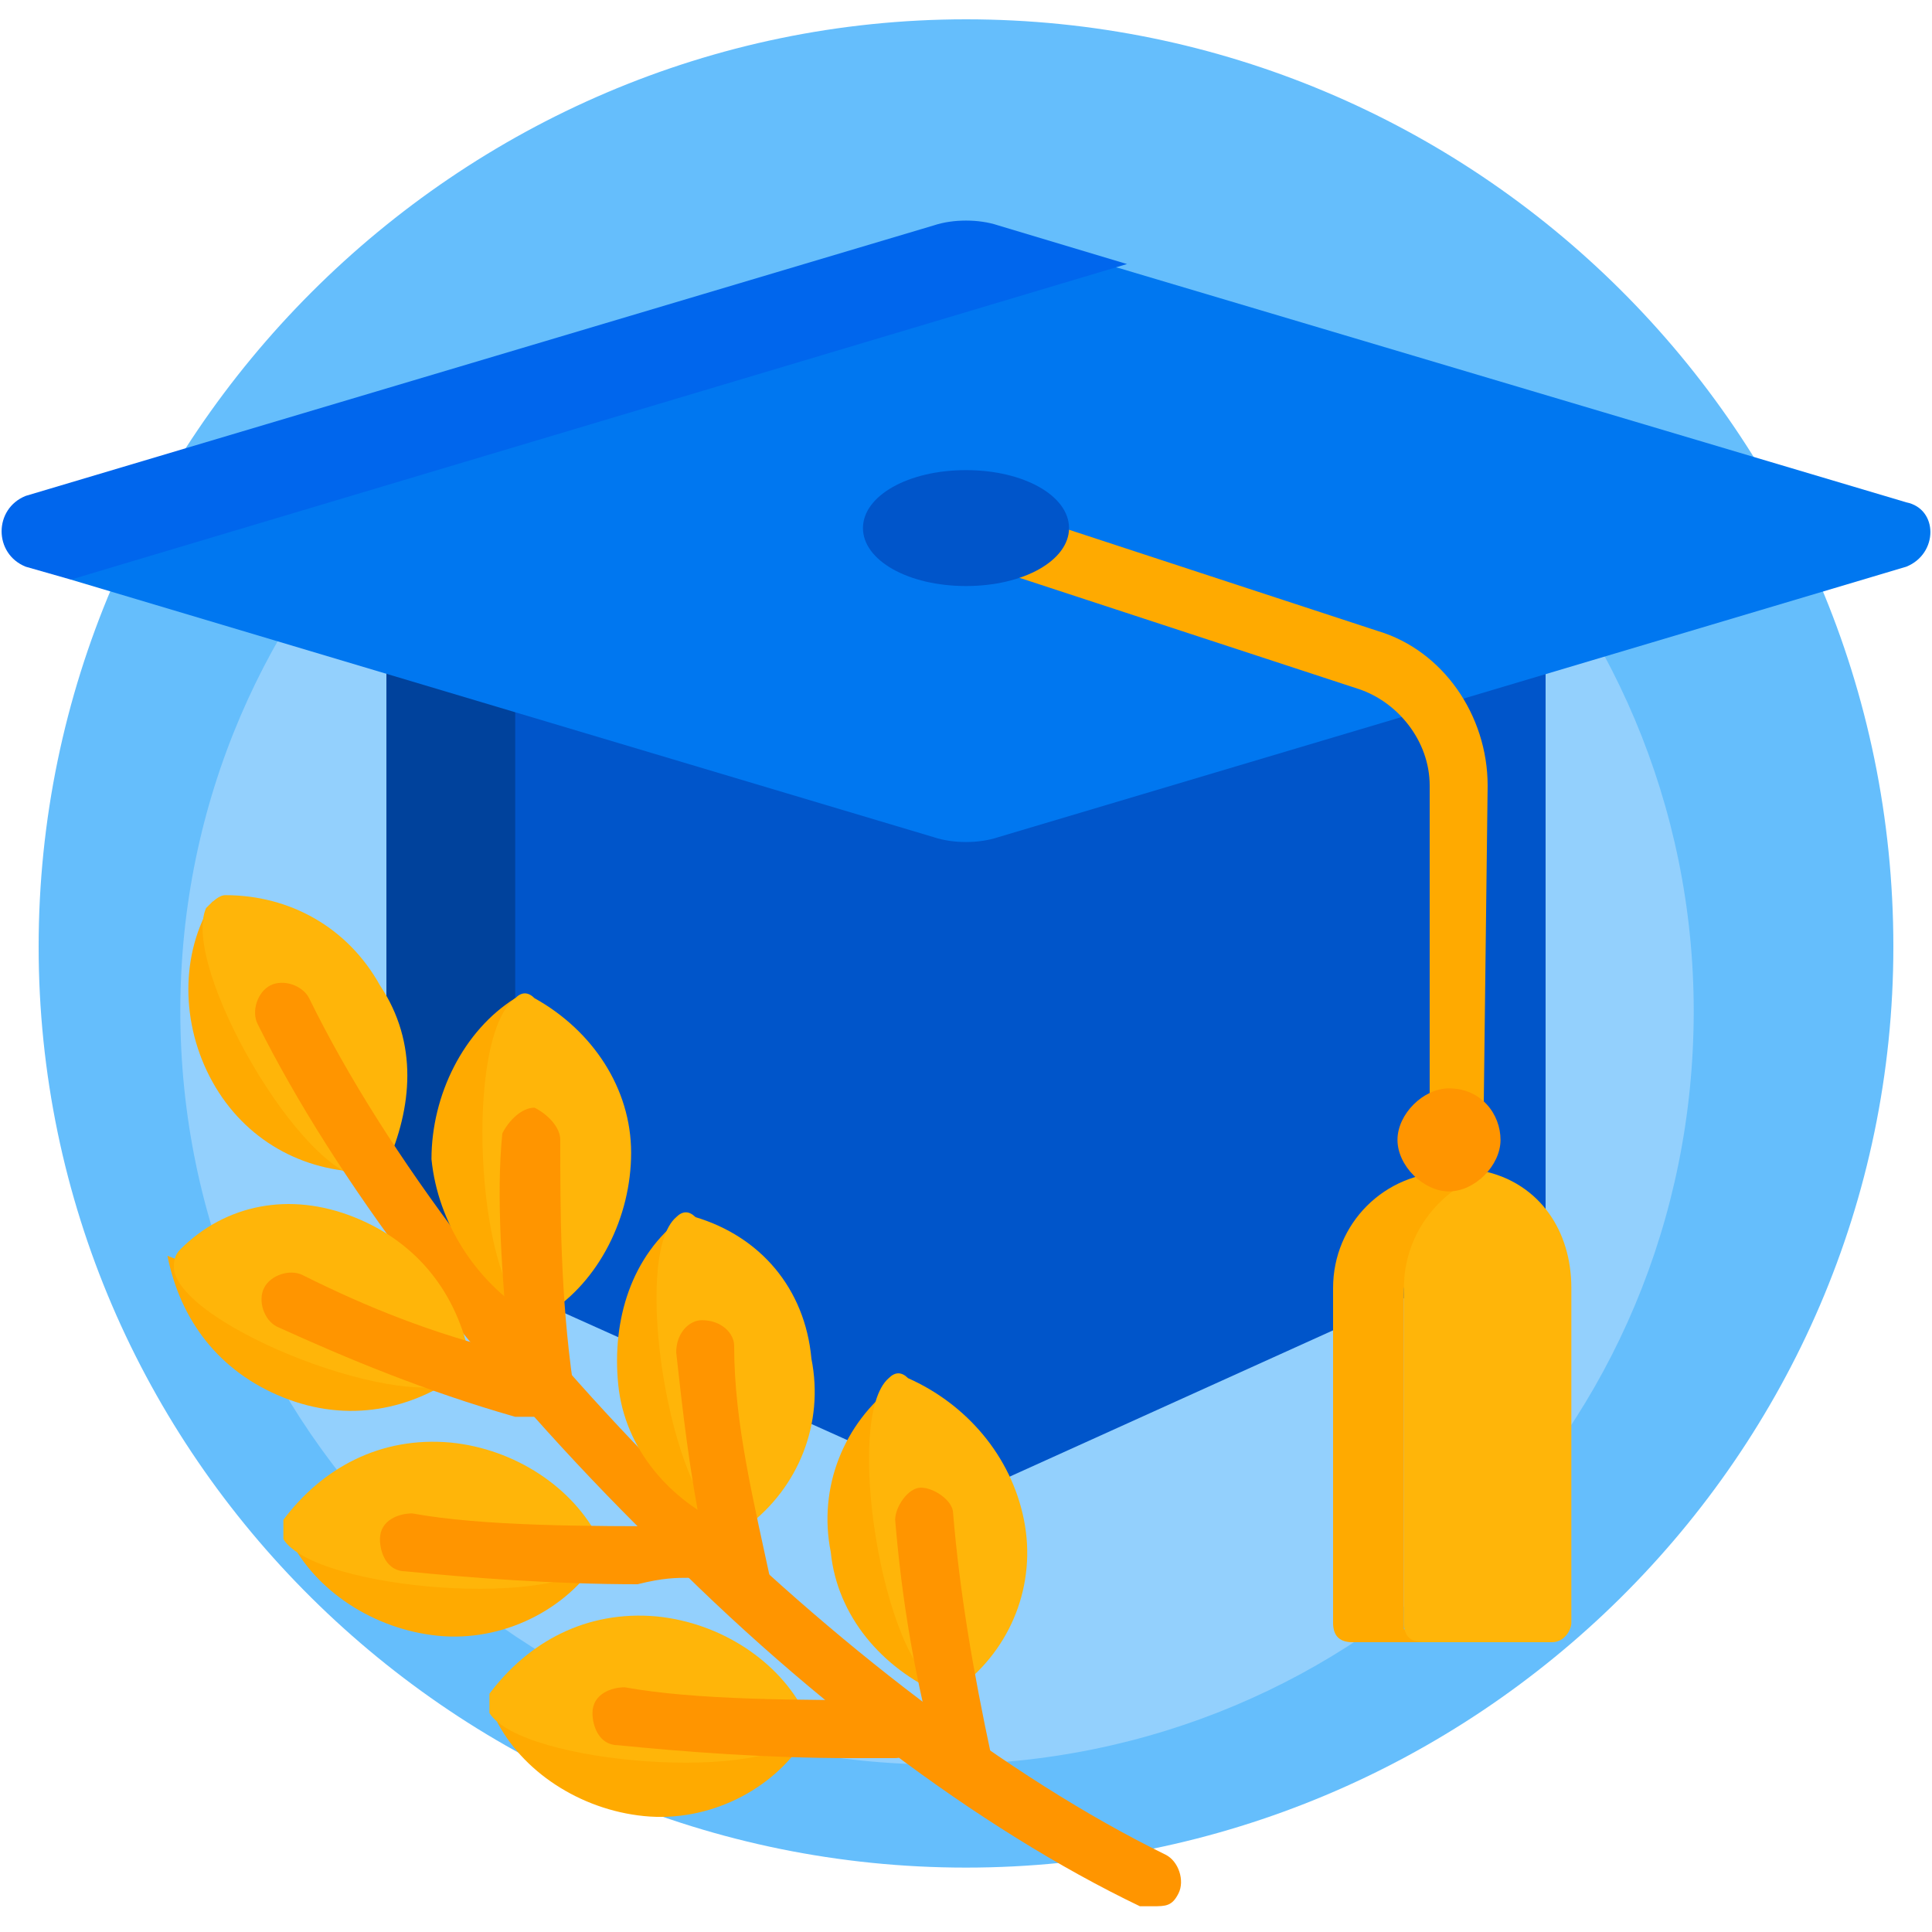 <svg xmlns="http://www.w3.org/2000/svg" xmlns:xlink="http://www.w3.org/1999/xlink" id="Capa_1" x="0px" y="0px" width="30px" height="30px" viewBox="0 0 30 30" style="enable-background:new 0 0 30 30;" xml:space="preserve"><style type="text/css">	.st0{fill:#65BEFC;}	.st1{fill:#93D0FD;}	.st2{fill:#0055CA;}	.st3{fill:#00429C;}	.st4{fill:#0077F0;}	.st5{fill:#FFAA00;}	.st6{fill:#0066ED;}	.st7{fill:#FFB509;}	.st8{fill:#FF9500;}</style><g>	<path class="st0" d="M29.4,14.7C29.4,22.6,22.9,29,15,29S0.6,22.6,0.6,14.7S7.1,0.3,15,0.3S29.4,6.7,29.4,14.7z"></path>	<path class="st1" d="M26.3,15.7c0,6.5-5.2,11.7-11.7,11.7S2.8,22.2,2.8,15.7S8.1,4,14.6,4S26.3,9.3,26.3,15.7z"></path>	<path class="st2" d="M24,9.9v8.9c0,0.2-0.1,0.4-0.3,0.5l-8.4,3.8c-0.2,0.1-0.3,0.1-0.5,0L7.9,20V9.3h15.5C23.8,9.3,24,9.5,24,9.9  L24,9.9z"></path>	<path class="st3" d="M8,9.3v10.8l-1.7-0.8C6.1,19.2,6,19,6,18.8V9.9c0-0.3,0.3-0.6,0.6-0.6L8,9.3z"></path>	<path class="st4" d="M29.6,8.8L15.5,13c-0.3,0.1-0.7,0.1-1,0L1.1,9C1,8.9,1,8.8,1.1,8.8l15.6-4.6c0.3-0.1,0.5-0.1,0.8,0l12.1,3.6  C30.1,7.9,30.1,8.6,29.6,8.8z"></path>	<path class="st5" d="M23,20.4c0,0.2-0.2,0.4-0.4,0.4h0c-0.2,0-0.4-0.2-0.4-0.4l0-8.2c0-0.7-0.5-1.3-1.1-1.5l-6.1-2  c-0.2-0.1-0.4-0.3-0.3-0.6c0.1-0.2,0.3-0.4,0.6-0.3l6.1,2c1,0.3,1.7,1.3,1.7,2.4L23,20.4z"></path>	<path class="st2" d="M16.6,8.2c0,0.5-0.7,0.9-1.6,0.9s-1.6-0.4-1.6-0.9s0.7-0.9,1.6-0.9S16.6,7.7,16.6,8.2z"></path>	<path class="st6" d="M0.4,7.7l14.1-4.2c0.3-0.1,0.7-0.1,1,0l2,0.6L1.1,9L0.4,8.8C-0.1,8.6-0.1,7.9,0.4,7.7L0.4,7.7z"></path>	<path class="st5" d="M22.2,25.5H21c-0.2,0-0.3-0.1-0.3-0.3v-5.2c0-1,0.8-1.8,1.8-1.8c0.2,0,0.4,0,0.6,0.1c-0.7,0.2-1.3,0.9-1.3,1.8  v5.2C21.9,25.3,22,25.5,22.2,25.5z"></path>	<path class="st7" d="M24.1,25.5h-2c-0.2,0-0.3-0.1-0.3-0.3v-5.2c0-0.8,0.5-1.5,1.3-1.8c0.8,0.2,1.3,0.9,1.3,1.8v5.2  C24.4,25.3,24.3,25.5,24.1,25.5L24.1,25.5z"></path>	<path class="st8" d="M23.3,17.7c0,0.4-0.4,0.8-0.8,0.8c-0.4,0-0.8-0.4-0.8-0.8c0-0.4,0.4-0.8,0.8-0.8C23,16.9,23.3,17.3,23.3,17.7z  "></path>	<path class="st5" d="M5.7,18.2c-1,0-1.9-0.5-2.4-1.4c-0.5-0.9-0.5-2,0-2.8C3.3,13.9,5.8,18.2,5.7,18.2z"></path>	<path class="st7" d="M6,18.1c-0.1,0.1-0.2,0.2-0.3,0.2c-1,0-2.9-3.3-2.5-4.2c0.1-0.1,0.2-0.2,0.3-0.2c1,0,1.9,0.5,2.4,1.4  C6.5,16.2,6.4,17.2,6,18.1z"></path>	<path class="st8" d="M18.3,29.4c-0.1,0.2-0.2,0.2-0.4,0.2c-0.1,0-0.1,0-0.2,0c-2.5-1.2-5.3-3.3-7.8-5.9c-2.6-2.6-4.7-5.4-5.9-7.8  c-0.1-0.2,0-0.5,0.2-0.6c0.2-0.1,0.5,0,0.6,0.2c2.4,4.9,8.4,10.9,13.3,13.3C18.3,28.9,18.4,29.2,18.3,29.4L18.3,29.4z"></path>	<path class="st5" d="M8.2,20.4C7.4,19.9,6.8,19,6.7,18c0-1,0.5-2,1.3-2.5C8.1,15.5,8.3,20.5,8.2,20.4z M7.2,21.3  c-0.8,0.6-1.8,0.8-2.8,0.4s-1.6-1.2-1.8-2.2C2.6,19.5,7.2,21.3,7.2,21.3z"></path>	<path class="st7" d="M9.8,17.9c0,1-0.5,2-1.3,2.5c-0.1,0.1-0.2,0.1-0.3,0c-0.8-0.5-1-4.3-0.2-4.9c0.1-0.1,0.2-0.1,0.3,0  C9.2,16,9.8,16.9,9.8,17.9z M5.5,18.9c1,0.4,1.6,1.2,1.8,2.2c0,0.1,0,0.2-0.1,0.3c-0.8,0.6-4.4-0.8-4.5-1.7c0-0.1,0-0.2,0.1-0.3  C3.5,18.7,4.5,18.5,5.5,18.9z"></path>	<path class="st5" d="M11.3,23.7c-0.9-0.4-1.6-1.2-1.7-2.2s0.2-2,1-2.6C10.7,18.9,11.4,23.8,11.3,23.7z M9.3,24.2  c-0.5,0.8-1.5,1.3-2.5,1.2c-1-0.1-1.9-0.7-2.3-1.5C4.4,23.8,9.4,24.1,9.3,24.2z M14.6,26.3c-0.9-0.4-1.6-1.2-1.7-2.2  c-0.2-1,0.2-2,1-2.6C13.9,21.4,14.7,26.3,14.6,26.3z M12.5,27c-0.5,0.8-1.5,1.3-2.5,1.2c-1-0.1-1.9-0.7-2.3-1.5  C7.6,26.5,12.5,26.9,12.5,27z"></path>	<path class="st7" d="M12.6,21.1c0.2,1-0.2,2-1,2.6c-0.1,0.1-0.2,0.1-0.3,0c-0.9-0.4-1.5-4.2-0.8-4.8c0.1-0.1,0.2-0.1,0.3,0  C11.8,19.2,12.5,20,12.6,21.1z M7,22.4c1,0.1,1.9,0.7,2.3,1.5c0,0.1,0,0.2,0,0.3c-0.5,0.8-4.4,0.5-4.9-0.3c0-0.1,0-0.2,0-0.3  C5,22.8,5.9,22.3,7,22.4z M15.9,23.6c0.2,1-0.2,2-1,2.6c-0.1,0.1-0.2,0.1-0.3,0c-0.9-0.4-1.5-4.2-0.8-4.8c0.1-0.1,0.2-0.1,0.3,0  C15,21.8,15.7,22.6,15.9,23.6z M10.2,25.1c1,0.1,1.9,0.7,2.3,1.5c0,0.1,0,0.2,0,0.3c-0.5,0.8-4.4,0.5-4.9-0.3c0-0.1,0-0.2,0-0.3  C8.2,25.5,9.1,25,10.2,25.1L10.2,25.1z"></path>	<path class="st8" d="M15.1,27.8c0,0-0.1,0-0.1,0c-0.2,0-0.4-0.1-0.4-0.3c-0.4-1.4-0.6-2.7-0.7-3.9c0-0.2,0.2-0.5,0.4-0.5  c0.2,0,0.5,0.2,0.5,0.4c0.1,1.2,0.3,2.4,0.6,3.8C15.4,27.5,15.3,27.7,15.1,27.8L15.1,27.8z M8.2,22c0.1,0,0.1,0,0.2,0c0,0,0,0,0,0  c0,0,0,0,0.1,0c0.2,0,0.4-0.2,0.4-0.5c-0.2-1.4-0.2-2.7-0.2-3.8c0-0.2-0.2-0.4-0.4-0.5c-0.2,0-0.4,0.2-0.5,0.4  c-0.1,1,0,2.2,0.1,3.4c-1.2-0.3-2.2-0.7-3.2-1.2c-0.2-0.1-0.5,0-0.6,0.2c-0.1,0.2,0,0.5,0.2,0.6c1.1,0.5,2.3,1,3.7,1.4  C8.2,22,8.2,22,8.2,22L8.2,22z M10.7,24.5c0.2,0,0.3-0.1,0.4-0.2c0,0.2,0.1,0.4,0.1,0.6c0.1,0.2,0.2,0.3,0.4,0.3c0,0,0.1,0,0.1,0  c0.2-0.1,0.4-0.3,0.3-0.5c-0.3-1.4-0.6-2.6-0.6-3.8c0-0.2-0.2-0.4-0.5-0.4c-0.2,0-0.4,0.2-0.4,0.5c0.1,0.9,0.2,1.8,0.4,2.8  c-0.1-0.1-0.2-0.1-0.3-0.1c-1.5,0-3.1,0-4.2-0.2c-0.2,0-0.5,0.1-0.5,0.4c0,0.2,0.1,0.5,0.4,0.5c1,0.1,2.3,0.2,3.6,0.2  C10.3,24.5,10.5,24.5,10.7,24.5L10.7,24.5z M13.9,26.4c-1.5,0-3.1,0-4.2-0.2c-0.2,0-0.5,0.1-0.5,0.4c0,0.2,0.1,0.5,0.4,0.5  c1,0.1,2.3,0.2,3.6,0.2c0.2,0,0.5,0,0.7,0c0.2,0,0.4-0.2,0.4-0.4C14.4,26.6,14.2,26.4,13.9,26.4z"></path></g></svg>